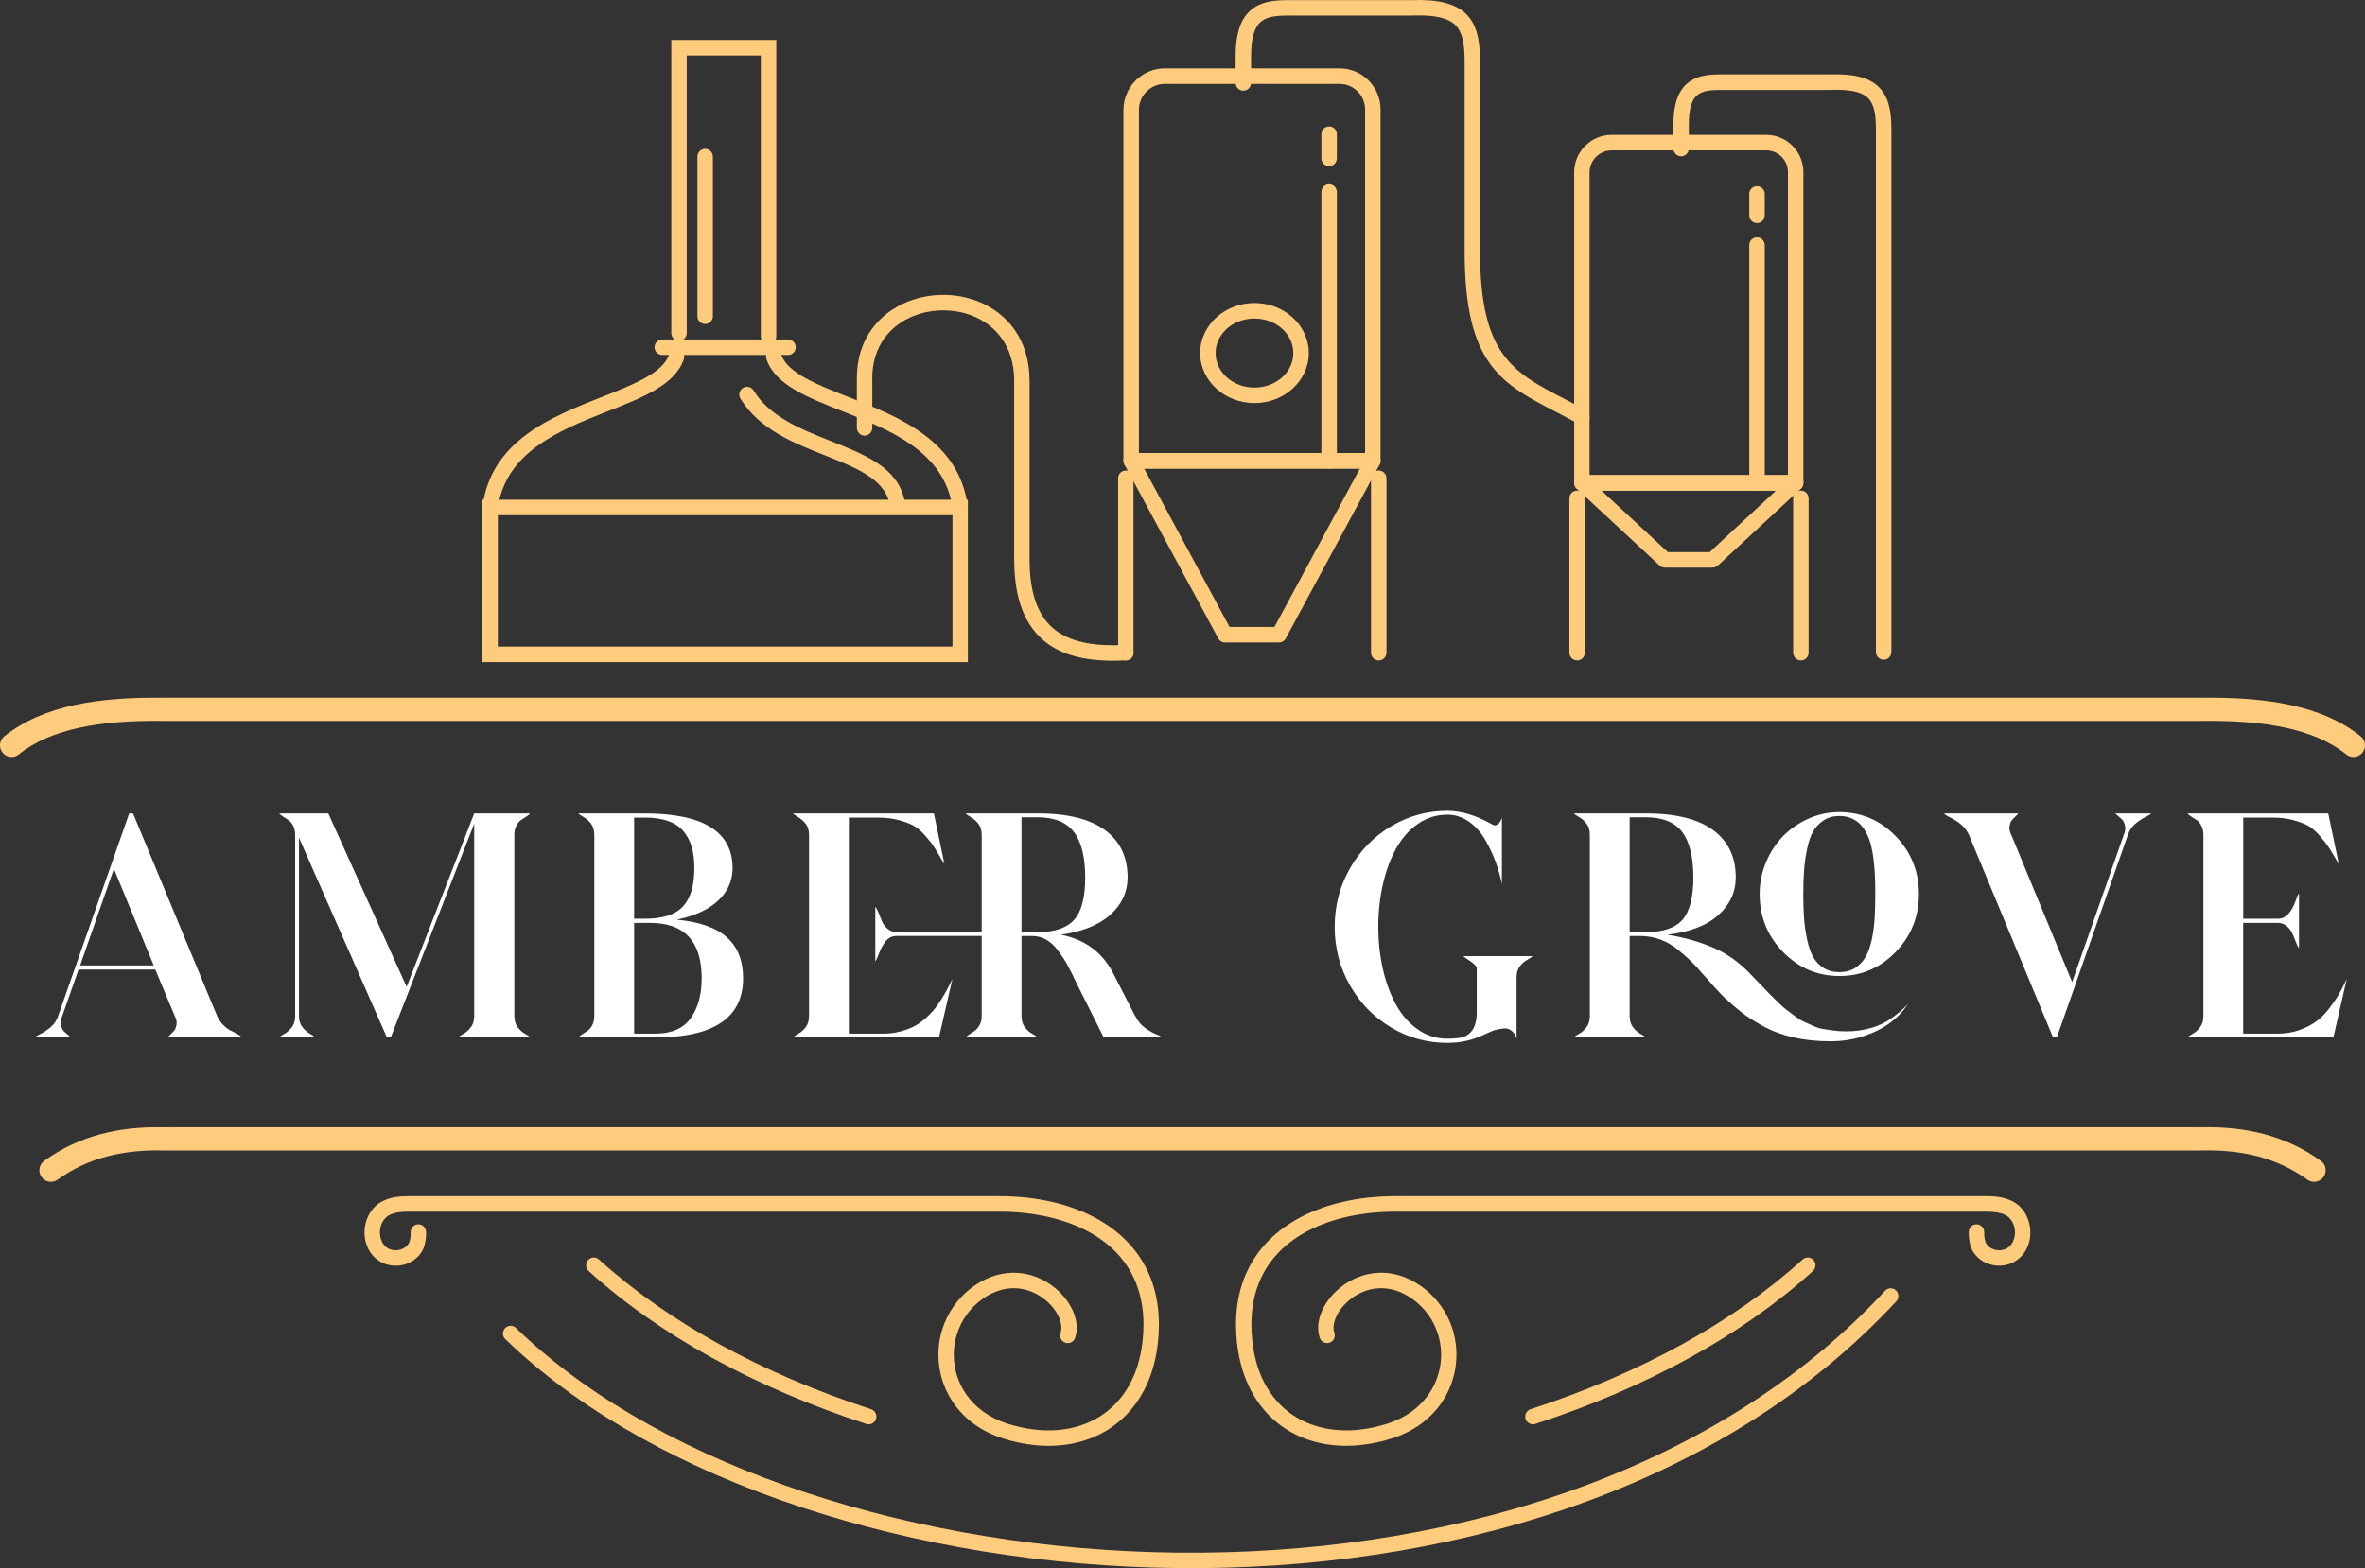 <svg width="98" height="65" viewBox="0 0 98 65" fill="none" xmlns="http://www.w3.org/2000/svg">
<rect x="0" y="0" width="98" height="65" fill="#333333" stroke="none"/>
<g clip-path="url(#clip0_89_575)">
<path d="M20.309 20.713H40.106V27.444H19.991V20.713H20.309ZM39.468 21.356H20.629V26.8H39.468V21.356Z" fill="#FFCC7D"/>
<path d="M20.627 21.076C20.603 21.252 20.442 21.375 20.267 21.352C20.093 21.328 19.97 21.166 19.993 20.993C20.362 18.26 22.828 17.289 24.948 16.451C26.284 15.926 27.467 15.459 27.732 14.686C27.79 14.517 27.972 14.429 28.137 14.487C28.303 14.544 28.393 14.725 28.335 14.894C27.972 15.946 26.662 16.465 25.181 17.048C23.222 17.821 20.942 18.72 20.627 21.076V21.076Z" fill="#FFCC7D"/>
<path d="M40.104 20.993C40.127 21.166 40.005 21.328 39.83 21.352C39.655 21.375 39.494 21.252 39.471 21.076C39.155 18.721 36.876 17.821 34.916 17.048C33.435 16.465 32.125 15.947 31.762 14.894C31.704 14.725 31.794 14.545 31.96 14.487C32.125 14.43 32.307 14.517 32.365 14.686C32.63 15.459 33.813 15.926 35.149 16.452C37.269 17.289 39.736 18.261 40.104 20.993V20.993Z" fill="#FFCC7D"/>
<path d="M27.445 14.714C27.267 14.714 27.124 14.57 27.124 14.392C27.124 14.214 27.267 14.07 27.445 14.07H32.653C32.83 14.07 32.973 14.214 32.973 14.392C32.973 14.57 32.83 14.714 32.653 14.714H27.445Z" fill="#FFCC7D"/>
<path d="M28.457 13.807C28.457 13.985 28.315 14.128 28.137 14.128C27.96 14.128 27.817 13.985 27.817 13.807V1.658H32.167V13.945C32.167 14.121 32.022 14.265 31.847 14.265C31.672 14.265 31.527 14.121 31.527 13.945V2.301H28.457V13.807H28.457Z" fill="#FFCC7D"/>
<path d="M30.682 16.523C30.59 16.37 30.638 16.173 30.788 16.081C30.94 15.988 31.136 16.037 31.228 16.187C31.891 17.277 33.201 17.798 34.424 18.281C35.858 18.85 37.182 19.376 37.479 20.725C37.518 20.896 37.41 21.067 37.237 21.106C37.065 21.143 36.897 21.035 36.858 20.861C36.634 19.848 35.462 19.383 34.193 18.878C32.874 18.358 31.46 17.795 30.682 16.523Z" fill="#FFCC7D"/>
<path d="M36.146 17.735C36.146 17.911 36.001 18.057 35.826 18.057C35.651 18.057 35.506 17.911 35.506 17.735V15.672C35.506 14.031 36.441 12.965 37.636 12.495C38.094 12.315 38.589 12.224 39.086 12.224C39.583 12.224 40.079 12.315 40.537 12.497C41.73 12.974 42.662 14.064 42.662 15.787H42.664V23.117L42.662 23.119C42.651 24.688 43.065 25.62 43.756 26.138C44.461 26.664 45.476 26.791 46.636 26.733C46.812 26.724 46.961 26.86 46.97 27.038C46.977 27.214 46.841 27.365 46.666 27.372C45.37 27.439 44.219 27.284 43.376 26.652C42.524 26.013 42.013 24.917 42.027 23.117H42.025V15.787H42.027C42.027 14.369 41.269 13.478 40.302 13.092C39.92 12.939 39.503 12.865 39.086 12.865C38.67 12.865 38.253 12.941 37.868 13.092C36.901 13.471 36.144 14.339 36.144 15.671H36.146V17.735V17.735Z" fill="#FFCC7D"/>
<path d="M47.194 18.779H56.567V4.538C56.567 4.247 56.45 3.983 56.259 3.791C56.068 3.599 55.803 3.478 55.515 3.478H48.262C47.969 3.478 47.703 3.598 47.507 3.795C47.314 3.99 47.194 4.258 47.194 4.554V18.779ZM56.888 19.422H46.873C46.696 19.422 46.553 19.278 46.553 19.1V4.554C46.553 4.08 46.747 3.652 47.055 3.34C47.366 3.03 47.792 2.835 48.262 2.835H55.515C55.98 2.835 56.404 3.027 56.71 3.335C57.016 3.643 57.207 4.068 57.207 4.538V19.1C57.207 19.279 57.064 19.422 56.887 19.422H56.888Z" fill="#FFCC7D"/>
<path d="M46.873 18.779H56.888C57.065 18.779 57.208 18.922 57.208 19.1C57.208 19.163 57.189 19.223 57.157 19.272L53.279 26.462C53.222 26.569 53.111 26.631 52.998 26.631H50.763C50.634 26.631 50.523 26.555 50.472 26.444L46.593 19.253C46.51 19.096 46.567 18.901 46.722 18.818C46.77 18.793 46.823 18.779 46.874 18.779L46.873 18.779ZM51.329 19.422H47.41L50.951 25.988H52.81L56.351 19.422H51.329Z" fill="#FFCC7D"/>
<path d="M51.842 3.437C51.842 3.612 51.7 3.758 51.522 3.758C51.345 3.758 51.202 3.613 51.202 3.437V2.317C51.202 1.331 51.437 0.757 51.831 0.42C52.229 0.077 52.747 0.006 53.334 0.006H58.478C59.572 -0.034 60.272 0.135 60.719 0.549C61.177 0.975 61.329 1.616 61.329 2.516V10.403C61.329 14.725 62.694 15.431 64.833 16.537C65.123 16.688 65.427 16.845 65.701 16.993C65.856 17.078 65.913 17.273 65.828 17.428C65.745 17.585 65.552 17.643 65.395 17.557C65.071 17.382 64.801 17.241 64.541 17.106C62.19 15.892 60.691 15.114 60.691 10.404V2.516C60.691 1.794 60.59 1.301 60.286 1.019C59.975 0.73 59.415 0.612 58.501 0.644C58.49 0.646 58.478 0.646 58.464 0.646H53.334C52.881 0.646 52.494 0.692 52.245 0.905C51.992 1.123 51.842 1.544 51.842 2.317V3.437L51.842 3.437Z" fill="#FFCC7D"/>
<path d="M46.97 27.053C46.97 27.231 46.828 27.374 46.653 27.374C46.478 27.374 46.333 27.23 46.333 27.053V19.825C46.333 19.646 46.475 19.503 46.653 19.503C46.83 19.503 46.97 19.646 46.97 19.825V27.053ZM57.452 27.053C57.452 27.231 57.309 27.374 57.132 27.374C56.954 27.374 56.812 27.23 56.812 27.053V19.825C56.812 19.646 56.955 19.503 57.132 19.503C57.309 19.503 57.452 19.646 57.452 19.825V27.053Z" fill="#FFCC7D"/>
<path d="M54.755 7.958C54.755 7.78 54.898 7.636 55.075 7.636C55.253 7.636 55.395 7.78 55.395 7.958V19.1C55.395 19.279 55.253 19.422 55.075 19.422C54.898 19.422 54.755 19.278 54.755 19.1V7.958ZM54.755 5.561C54.755 5.382 54.898 5.239 55.075 5.239C55.253 5.239 55.395 5.383 55.395 5.561V6.562C55.395 6.741 55.253 6.884 55.075 6.884C54.898 6.884 54.755 6.741 54.755 6.562V5.561ZM51.983 12.559C52.595 12.559 53.155 12.788 53.56 13.156C53.975 13.534 54.233 14.056 54.233 14.635C54.233 15.213 53.975 15.734 53.56 16.111C53.155 16.479 52.596 16.708 51.983 16.708C51.37 16.708 50.811 16.479 50.403 16.111C49.989 15.734 49.731 15.211 49.731 14.635C49.731 14.059 49.989 13.534 50.403 13.156C50.811 12.788 51.368 12.559 51.983 12.559ZM53.134 13.631C52.842 13.367 52.434 13.203 51.983 13.203C51.532 13.203 51.122 13.367 50.83 13.631C50.546 13.89 50.371 14.244 50.371 14.635C50.371 15.026 50.546 15.377 50.83 15.637C51.122 15.9 51.529 16.065 51.983 16.065C52.436 16.065 52.842 15.9 53.134 15.637C53.418 15.377 53.592 15.024 53.592 14.635C53.592 14.246 53.417 13.89 53.134 13.631Z" fill="#FFCC7D"/>
<path d="M29.54 13.11C29.54 13.286 29.397 13.429 29.22 13.429C29.043 13.429 28.9 13.286 28.9 13.11V6.491C28.9 6.315 29.043 6.171 29.22 6.171C29.397 6.171 29.54 6.315 29.54 6.491V13.11Z" fill="#FFCC7D"/>
<path d="M96.172 48.118C96.386 48.271 96.434 48.572 96.28 48.787C96.126 49.002 95.826 49.051 95.612 48.896C94.979 48.44 94.295 48.128 93.572 47.935C92.838 47.741 92.059 47.667 91.251 47.686H91.242V47.688H6.758V47.686H6.749C5.941 47.667 5.165 47.741 4.43 47.935C3.705 48.127 3.021 48.44 2.388 48.896C2.174 49.051 1.874 49.002 1.72 48.787C1.568 48.572 1.616 48.271 1.831 48.118C2.565 47.586 3.353 47.228 4.186 47.006C5.006 46.788 5.867 46.707 6.758 46.726V46.724H91.242V46.726C92.133 46.707 92.994 46.788 93.814 47.006C94.647 47.228 95.437 47.586 96.172 48.118H96.172Z" fill="#FFCC7D"/>
<path d="M0.778 31.27C0.573 31.437 0.272 31.405 0.106 31.196C-0.06 30.991 -0.028 30.687 0.18 30.521C0.979 29.878 1.971 29.466 3.102 29.22C4.195 28.985 5.425 28.906 6.737 28.922V28.92H91.262V28.922C92.577 28.906 93.807 28.985 94.9 29.22C96.031 29.466 97.021 29.878 97.822 30.521C98.027 30.687 98.059 30.99 97.894 31.196C97.73 31.405 97.429 31.437 97.221 31.27C96.549 30.729 95.69 30.377 94.7 30.162C93.675 29.94 92.512 29.866 91.269 29.882H91.262V29.884H6.737V29.882H6.733C5.487 29.866 4.327 29.94 3.3 30.162C2.31 30.377 1.453 30.729 0.778 31.27Z" fill="#FFCC7D"/>
<path d="M17.018 51.078C17.011 50.902 17.15 50.754 17.325 50.747C17.499 50.74 17.649 50.877 17.656 51.054C17.661 51.187 17.649 51.344 17.619 51.494C17.592 51.635 17.546 51.772 17.479 51.881C17.315 52.144 17.064 52.32 16.788 52.406C16.498 52.494 16.18 52.482 15.908 52.369C15.858 52.35 15.814 52.327 15.773 52.304C15.453 52.126 15.248 51.827 15.158 51.492C15.07 51.17 15.091 50.812 15.218 50.495C15.241 50.439 15.266 50.386 15.294 50.338C15.427 50.097 15.611 49.903 15.892 49.771C16.148 49.648 16.477 49.581 16.915 49.581H41.419C41.806 49.581 42.192 49.604 42.577 49.646C44.021 49.81 45.37 50.291 46.367 51.143C47.38 52.008 48.023 53.246 48.023 54.905C48.023 55.15 48.009 55.409 47.979 55.68C47.933 56.081 47.854 56.455 47.746 56.802C47.394 57.926 46.726 58.764 45.86 59.292C44.999 59.812 43.944 60.023 42.807 59.893C42.4 59.847 41.985 59.759 41.564 59.625C40.659 59.338 39.984 58.822 39.538 58.195C39.213 57.737 39.008 57.218 38.927 56.689C38.845 56.156 38.884 55.613 39.045 55.102C39.259 54.417 39.69 53.787 40.334 53.325C40.972 52.867 41.617 52.716 42.206 52.763C42.731 52.804 43.21 53.005 43.597 53.292C43.986 53.577 44.285 53.95 44.456 54.331C44.626 54.713 44.67 55.111 44.548 55.458C44.49 55.624 44.308 55.712 44.143 55.655C43.977 55.597 43.889 55.414 43.947 55.248C44.011 55.06 43.979 54.829 43.876 54.593C43.749 54.308 43.519 54.028 43.221 53.808C42.922 53.588 42.556 53.433 42.155 53.401C41.704 53.366 41.206 53.487 40.705 53.848C40.18 54.225 39.83 54.736 39.655 55.294C39.521 55.712 39.489 56.157 39.556 56.589C39.623 57.024 39.788 57.448 40.056 57.823C40.426 58.343 40.99 58.771 41.753 59.014C42.137 59.134 42.513 59.215 42.876 59.257C43.873 59.371 44.79 59.19 45.531 58.741C46.266 58.295 46.832 57.578 47.136 56.613C47.233 56.303 47.304 55.967 47.343 55.609C47.371 55.368 47.385 55.134 47.385 54.905C47.385 53.454 46.83 52.379 45.955 51.631C45.062 50.868 43.832 50.435 42.508 50.285C42.154 50.243 41.79 50.224 41.419 50.224H16.915C16.576 50.224 16.335 50.268 16.165 50.349C16.02 50.419 15.923 50.521 15.851 50.65C15.833 50.68 15.819 50.71 15.808 50.738C15.734 50.921 15.723 51.134 15.773 51.326C15.821 51.502 15.925 51.659 16.084 51.747C16.107 51.758 16.128 51.77 16.148 51.777C16.287 51.835 16.452 51.839 16.604 51.793C16.738 51.751 16.86 51.668 16.936 51.543C16.961 51.504 16.982 51.441 16.996 51.367C17.014 51.27 17.024 51.166 17.019 51.078L17.018 51.078ZM81.582 51.054C81.589 50.876 81.737 50.74 81.914 50.747C82.089 50.754 82.227 50.902 82.22 51.078C82.216 51.166 82.222 51.27 82.243 51.367C82.257 51.441 82.278 51.503 82.301 51.543C82.379 51.668 82.499 51.751 82.635 51.793C82.787 51.839 82.952 51.834 83.091 51.776C83.111 51.769 83.132 51.758 83.155 51.746C83.314 51.658 83.415 51.501 83.464 51.325C83.516 51.133 83.505 50.92 83.429 50.738C83.418 50.71 83.404 50.68 83.387 50.65C83.316 50.52 83.219 50.418 83.072 50.349C82.902 50.268 82.662 50.224 82.321 50.224H57.817C57.449 50.224 57.085 50.242 56.73 50.284C55.407 50.435 54.177 50.867 53.283 51.631C52.408 52.378 51.854 53.454 51.854 54.905C51.854 55.134 51.867 55.367 51.895 55.608C51.934 55.967 52.006 56.302 52.102 56.612C52.404 57.577 52.973 58.294 53.707 58.741C54.449 59.19 55.365 59.37 56.362 59.257C56.726 59.215 57.101 59.134 57.483 59.014C58.248 58.771 58.812 58.343 59.181 57.822C59.448 57.447 59.616 57.024 59.682 56.589C59.749 56.156 59.715 55.712 59.584 55.293C59.409 54.735 59.059 54.224 58.533 53.847C58.032 53.486 57.532 53.366 57.083 53.401C56.682 53.433 56.316 53.588 56.017 53.808C55.718 54.028 55.489 54.307 55.363 54.592C55.259 54.828 55.227 55.06 55.291 55.247C55.349 55.413 55.262 55.596 55.096 55.654C54.93 55.712 54.748 55.624 54.69 55.458C54.568 55.111 54.612 54.712 54.783 54.331C54.951 53.949 55.252 53.576 55.639 53.292C56.029 53.005 56.507 52.804 57.032 52.762C57.622 52.716 58.264 52.866 58.904 53.324C59.547 53.787 59.977 54.416 60.194 55.101C60.352 55.612 60.392 56.156 60.311 56.688C60.228 57.218 60.025 57.736 59.701 58.194C59.254 58.821 58.579 59.337 57.675 59.624C57.253 59.758 56.837 59.846 56.431 59.892C55.294 60.022 54.239 59.812 53.378 59.291C52.51 58.763 51.844 57.926 51.492 56.801C51.384 56.454 51.306 56.08 51.26 55.679C51.23 55.409 51.216 55.15 51.216 54.904C51.216 53.245 51.858 52.008 52.871 51.142C53.866 50.291 55.218 49.809 56.661 49.645C57.043 49.604 57.433 49.581 57.817 49.581H82.321C82.761 49.581 83.09 49.648 83.346 49.77C83.624 49.902 83.811 50.096 83.944 50.337C83.97 50.386 83.995 50.439 84.018 50.494C84.147 50.811 84.168 51.17 84.08 51.491C83.99 51.827 83.785 52.125 83.463 52.303C83.424 52.327 83.38 52.35 83.329 52.368C83.058 52.481 82.738 52.493 82.45 52.405C82.173 52.32 81.922 52.144 81.759 51.88C81.692 51.771 81.646 51.635 81.618 51.494C81.589 51.343 81.577 51.186 81.582 51.054L81.582 51.054Z" fill="#FFCC7D"/>
<path d="M20.94 55.506C20.811 55.383 20.808 55.18 20.93 55.053C21.053 54.925 21.253 54.921 21.38 55.043C21.471 55.131 21.566 55.222 21.665 55.314C27.61 60.874 38.043 64.243 48.792 64.358C59.54 64.474 70.586 61.337 77.756 53.88C77.871 53.759 77.991 53.634 78.113 53.502C78.232 53.373 78.433 53.366 78.562 53.486C78.691 53.606 78.698 53.81 78.578 53.94C78.463 54.065 78.341 54.194 78.214 54.324C70.913 61.92 59.692 65.115 48.787 64.997C37.887 64.881 27.288 61.447 21.232 55.784C21.136 55.696 21.039 55.603 20.94 55.506H20.94Z" fill="#FFCC7D"/>
<path d="M24.393 52.684C24.262 52.563 24.251 52.362 24.368 52.23C24.488 52.098 24.688 52.087 24.819 52.207C26.263 53.514 27.948 54.692 29.82 55.724C31.738 56.781 33.85 57.681 36.093 58.412C36.261 58.465 36.353 58.646 36.3 58.815C36.247 58.984 36.067 59.076 35.899 59.023C33.615 58.278 31.464 57.36 29.514 56.286C27.598 55.231 25.871 54.026 24.393 52.684L24.393 52.684Z" fill="#FFCC7D"/>
<path d="M74.698 52.207C74.829 52.087 75.032 52.098 75.149 52.23C75.266 52.362 75.255 52.563 75.124 52.684C73.645 54.025 71.918 55.231 70.003 56.286C68.052 57.359 65.904 58.278 63.618 59.023C63.452 59.076 63.272 58.983 63.217 58.815C63.164 58.646 63.256 58.465 63.424 58.412C65.667 57.681 67.778 56.781 69.696 55.724C71.568 54.691 73.254 53.514 74.698 52.206L74.698 52.207Z" fill="#FFCC7D"/>
<path d="M65.867 19.695H74.088V7.132C74.088 6.886 73.986 6.66 73.825 6.498C73.662 6.334 73.438 6.234 73.192 6.234H66.777C66.528 6.234 66.3 6.336 66.135 6.503C65.971 6.667 65.867 6.896 65.867 7.148V19.695V19.695ZM74.408 20.338H65.547C65.373 20.338 65.23 20.195 65.23 20.017V7.148C65.23 6.72 65.403 6.329 65.683 6.047C65.964 5.767 66.351 5.591 66.777 5.591H73.192C73.616 5.591 74 5.764 74.277 6.044C74.555 6.322 74.728 6.708 74.728 7.131V20.016C74.728 20.194 74.585 20.338 74.408 20.338V20.338Z" fill="#FFCC7D"/>
<path d="M65.547 19.695H74.408C74.585 19.695 74.728 19.838 74.728 20.017C74.728 20.119 74.682 20.206 74.611 20.267L71.182 23.443C71.122 23.499 71.044 23.527 70.968 23.527H68.99C68.898 23.527 68.817 23.49 68.757 23.429L65.333 20.253C65.202 20.133 65.195 19.931 65.313 19.799C65.377 19.732 65.462 19.698 65.547 19.698V19.695V19.695ZM69.489 20.338H66.365L69.114 22.886H70.843L73.59 20.338H69.489Z" fill="#FFCC7D"/>
<path d="M69.98 6.158C69.98 6.336 69.837 6.479 69.662 6.479C69.487 6.479 69.342 6.336 69.342 6.158V5.168C69.342 4.284 69.554 3.768 69.911 3.462C70.27 3.15 70.737 3.085 71.265 3.085H75.817C76.793 3.053 77.419 3.205 77.822 3.578C78.237 3.962 78.375 4.538 78.375 5.346V27.025C78.375 27.203 78.232 27.346 78.055 27.346C77.877 27.346 77.734 27.203 77.734 27.025V5.345C77.734 4.716 77.649 4.288 77.389 4.045C77.122 3.797 76.636 3.698 75.84 3.726C75.828 3.728 75.816 3.728 75.803 3.728H71.264C70.871 3.728 70.537 3.765 70.325 3.948C70.108 4.133 69.98 4.496 69.98 5.167V6.157L69.98 6.158Z" fill="#FFCC7D"/>
<path d="M65.672 27.053C65.672 27.231 65.529 27.374 65.352 27.374C65.174 27.374 65.032 27.23 65.032 27.053V20.658C65.032 20.479 65.174 20.336 65.352 20.336C65.529 20.336 65.672 20.479 65.672 20.658V27.053ZM74.944 27.053C74.944 27.231 74.799 27.374 74.624 27.374C74.449 27.374 74.304 27.23 74.304 27.053V20.658C74.304 20.479 74.447 20.336 74.624 20.336C74.802 20.336 74.944 20.479 74.944 20.658V27.053Z" fill="#FFCC7D"/>
<path d="M72.485 10.158C72.485 9.98 72.628 9.836 72.805 9.836C72.983 9.836 73.125 9.98 73.125 10.158V20.017C73.125 20.195 72.983 20.338 72.805 20.338C72.628 20.338 72.485 20.194 72.485 20.017V10.158ZM72.485 8.039C72.485 7.861 72.628 7.717 72.805 7.717C72.983 7.717 73.125 7.861 73.125 8.039V8.925C73.125 9.103 72.983 9.247 72.805 9.247C72.628 9.247 72.485 9.103 72.485 8.925V8.039Z" fill="#FFCC7D"/>
<path d="M8.997 42.113C9.059 42.254 9.143 42.378 9.248 42.484C9.354 42.59 9.457 42.668 9.558 42.716C9.659 42.765 9.756 42.816 9.848 42.869C9.941 42.922 10 42.966 10.027 43.001H6.951C6.968 42.974 7.01 42.931 7.076 42.869C7.142 42.807 7.193 42.754 7.228 42.709C7.263 42.665 7.292 42.588 7.314 42.477C7.336 42.367 7.312 42.245 7.241 42.112L6.436 40.189H3.255L2.582 42.112C2.52 42.254 2.502 42.38 2.529 42.491C2.555 42.601 2.588 42.679 2.628 42.723C2.668 42.767 2.723 42.818 2.793 42.875C2.863 42.933 2.907 42.974 2.925 43.001H1.447C1.473 42.966 1.554 42.915 1.691 42.849C1.827 42.782 1.966 42.69 2.107 42.57C2.247 42.451 2.349 42.298 2.41 42.112L5.354 33.716H5.513L8.997 42.112L8.997 42.113ZM3.321 40.017H6.37L4.72 36.011L3.321 40.017Z" fill="white"/>
<path d="M21.96 33.717C21.943 33.752 21.894 33.794 21.815 33.843C21.736 33.891 21.661 33.94 21.591 33.989C21.52 34.037 21.456 34.115 21.399 34.221C21.342 34.327 21.313 34.455 21.313 34.605V42.113C21.313 42.299 21.358 42.451 21.445 42.571C21.533 42.69 21.637 42.783 21.756 42.849C21.874 42.916 21.947 42.967 21.973 43.002H18.99C19.017 42.966 19.089 42.915 19.208 42.849C19.327 42.783 19.43 42.69 19.518 42.571C19.606 42.451 19.65 42.299 19.65 42.113V34.141L16.191 43.002H16.033L12.39 34.725V42.113C12.39 42.299 12.436 42.452 12.528 42.571C12.62 42.69 12.726 42.783 12.845 42.849C12.964 42.916 13.032 42.967 13.05 43.002H11.571C11.598 42.967 11.67 42.916 11.789 42.849C11.908 42.783 12.011 42.69 12.099 42.571C12.187 42.452 12.231 42.299 12.231 42.113V34.606C12.231 34.455 12.202 34.327 12.145 34.221C12.088 34.115 12.022 34.037 11.947 33.989C11.872 33.94 11.797 33.892 11.723 33.843C11.648 33.794 11.597 33.752 11.571 33.717H13.604L16.851 40.906L19.65 33.717H21.96L21.96 33.717Z" fill="white"/>
<path d="M28.046 38.12C28.988 38.209 29.681 38.454 30.125 38.856C30.57 39.259 30.792 39.823 30.792 40.548C30.792 42.184 29.582 43.002 27.162 43.002H23.967C23.993 42.966 24.044 42.924 24.119 42.876C24.193 42.827 24.268 42.778 24.343 42.73C24.418 42.681 24.484 42.603 24.541 42.498C24.598 42.391 24.627 42.263 24.627 42.113V34.605C24.627 34.419 24.583 34.267 24.495 34.148C24.407 34.028 24.304 33.935 24.185 33.869C24.066 33.803 23.994 33.752 23.967 33.717H26.713C29.142 33.717 30.356 34.472 30.356 35.985C30.356 36.347 30.259 36.674 30.066 36.966C29.872 37.258 29.604 37.499 29.261 37.689C28.917 37.88 28.513 38.023 28.046 38.12ZM26.277 33.889V38.081H26.726C27.465 38.081 27.991 37.91 28.303 37.57C28.616 37.23 28.772 36.701 28.772 35.985C28.772 35.269 28.613 34.784 28.297 34.426C27.98 34.068 27.452 33.889 26.712 33.889H26.277H26.277ZM27.162 42.843C27.83 42.843 28.317 42.63 28.62 42.206C28.924 41.781 29.076 41.229 29.076 40.548C29.076 39.018 28.363 38.253 26.937 38.253H26.277V42.842H27.161L27.162 42.843Z" fill="white"/>
<path d="M36.6 42.843C36.838 42.843 37.062 42.816 37.273 42.763C37.484 42.71 37.671 42.644 37.834 42.564C37.997 42.484 38.153 42.381 38.303 42.252C38.453 42.124 38.578 42 38.679 41.881C38.78 41.762 38.884 41.618 38.989 41.45C39.095 41.282 39.181 41.136 39.247 41.012C39.313 40.889 39.385 40.743 39.465 40.575L38.91 43.002H32.864C32.891 42.967 32.963 42.916 33.082 42.849C33.201 42.783 33.304 42.69 33.392 42.571C33.48 42.452 33.524 42.299 33.524 42.113V34.606C33.524 34.42 33.48 34.27 33.392 34.155C33.304 34.04 33.201 33.947 33.082 33.876C32.963 33.806 32.891 33.752 32.864 33.717H38.699L39.134 35.813C39.117 35.786 39.09 35.746 39.055 35.694C38.905 35.428 38.789 35.231 38.705 35.103C38.622 34.975 38.496 34.816 38.329 34.626C38.162 34.436 37.999 34.299 37.841 34.215C37.682 34.131 37.478 34.056 37.227 33.989C36.976 33.923 36.697 33.89 36.389 33.89H35.174V42.843H36.6L36.6 42.843ZM47.042 42.113C47.148 42.325 47.284 42.491 47.451 42.61C47.618 42.73 47.77 42.816 47.907 42.869C48.043 42.922 48.124 42.966 48.151 43.001H45.735C45.506 42.55 45.101 41.741 44.52 40.574C44.512 40.547 44.494 40.508 44.468 40.455C44.353 40.225 44.259 40.044 44.184 39.911C44.109 39.778 43.997 39.61 43.847 39.407C43.697 39.203 43.532 39.051 43.352 38.949C43.172 38.847 42.976 38.797 42.765 38.797H42.329V42.112C42.329 42.298 42.373 42.451 42.461 42.57C42.549 42.69 42.653 42.782 42.771 42.849C42.89 42.915 42.963 42.966 42.989 43.001H40.019C40.037 42.966 40.085 42.924 40.164 42.875C40.243 42.827 40.318 42.778 40.389 42.729C40.459 42.681 40.525 42.603 40.587 42.497C40.648 42.391 40.679 42.263 40.679 42.112V38.796H37.154C36.97 38.796 36.82 38.867 36.706 39.008C36.592 39.15 36.499 39.316 36.429 39.506C36.358 39.696 36.305 39.809 36.27 39.844V37.589C36.305 37.624 36.349 37.704 36.402 37.828C36.455 37.952 36.503 38.071 36.547 38.186C36.592 38.301 36.668 38.405 36.778 38.498C36.888 38.59 37.014 38.637 37.154 38.637H40.679V34.605C40.679 34.419 40.633 34.266 40.541 34.147C40.448 34.028 40.343 33.935 40.224 33.868C40.105 33.802 40.037 33.751 40.019 33.716H42.989C44.23 33.716 45.163 33.946 45.788 34.406C46.413 34.865 46.725 35.52 46.725 36.369C46.725 36.97 46.487 37.485 46.012 37.914C45.537 38.343 44.851 38.619 43.953 38.743C44.956 38.937 45.682 39.472 46.131 40.348C46.597 41.25 46.901 41.842 47.042 42.125V42.112V42.113ZM42.989 38.638C43.702 38.638 44.21 38.465 44.514 38.12C44.818 37.775 44.969 37.192 44.969 36.369C44.969 35.547 44.813 34.893 44.501 34.486C44.188 34.079 43.684 33.876 42.989 33.876H42.329V38.638H42.989V38.638Z" fill="white"/>
<path d="M63.503 39.633C63.477 39.668 63.404 39.719 63.285 39.785C63.166 39.851 63.063 39.942 62.975 40.057C62.887 40.172 62.843 40.327 62.843 40.521V43.055C62.808 42.931 62.753 42.834 62.678 42.763C62.603 42.692 62.526 42.65 62.447 42.637C62.368 42.623 62.269 42.628 62.15 42.65C62.031 42.672 61.937 42.697 61.866 42.723C61.796 42.749 61.706 42.789 61.596 42.842C61.486 42.895 61.426 42.922 61.417 42.922C60.969 43.125 60.489 43.227 59.979 43.227C59.134 43.227 58.353 43.012 57.636 42.584C56.918 42.155 56.35 41.571 55.933 40.833C55.515 40.095 55.306 39.29 55.306 38.419C55.306 37.547 55.515 36.743 55.933 36.004C56.35 35.266 56.918 34.682 57.636 34.253C58.352 33.825 59.134 33.61 59.979 33.61C60.542 33.61 61.149 33.791 61.8 34.154C61.897 34.225 61.985 34.229 62.065 34.167C62.144 34.105 62.201 34.012 62.236 33.889V36.647C62.174 36.338 62.086 36.029 61.972 35.719C61.858 35.41 61.712 35.102 61.536 34.797C61.36 34.492 61.136 34.244 60.863 34.054C60.59 33.864 60.295 33.769 59.979 33.769C59.53 33.769 59.123 33.895 58.758 34.147C58.392 34.399 58.091 34.74 57.854 35.168C57.616 35.597 57.433 36.09 57.306 36.647C57.178 37.205 57.114 37.793 57.114 38.411C57.114 39.03 57.178 39.618 57.306 40.176C57.433 40.733 57.616 41.226 57.854 41.655C58.091 42.084 58.393 42.424 58.758 42.676C59.123 42.928 59.53 43.054 59.979 43.054C60.128 43.054 60.278 43.045 60.427 43.028C60.938 42.966 61.193 42.608 61.193 41.953V40.096C61.131 39.999 61.028 39.904 60.883 39.811C60.738 39.718 60.656 39.658 60.639 39.632H63.503V39.633Z" fill="white"/>
<path d="M76.492 42.75C76.871 42.75 77.223 42.701 77.549 42.604C77.874 42.507 78.145 42.378 78.36 42.219C78.576 42.06 78.73 41.938 78.823 41.854C78.915 41.77 78.996 41.688 79.067 41.609C79.076 41.6 79.08 41.591 79.08 41.582C78.895 41.883 78.651 42.148 78.347 42.378C78.044 42.608 77.674 42.796 77.239 42.942C76.803 43.088 76.338 43.161 75.846 43.161C75.282 43.161 74.765 43.105 74.294 42.995C73.824 42.884 73.405 42.727 73.04 42.524C72.675 42.321 72.382 42.133 72.162 41.96C71.942 41.788 71.7 41.578 71.436 41.33C71.296 41.198 70.957 40.826 70.42 40.216C70.411 40.207 70.393 40.185 70.367 40.15C70.235 40.008 70.114 39.884 70.004 39.778C69.894 39.672 69.731 39.531 69.516 39.354C69.3 39.177 69.06 39.04 68.796 38.943C68.532 38.845 68.255 38.797 67.965 38.797H67.529V42.112C67.529 42.298 67.573 42.451 67.661 42.57C67.749 42.69 67.852 42.782 67.971 42.849C68.09 42.915 68.162 42.966 68.189 43.001H65.219C65.245 42.966 65.318 42.915 65.436 42.849C65.555 42.783 65.659 42.69 65.747 42.57C65.835 42.451 65.879 42.298 65.879 42.112V34.605C65.879 34.419 65.835 34.267 65.747 34.147C65.659 34.028 65.555 33.935 65.436 33.869C65.318 33.802 65.245 33.752 65.219 33.716H68.189C69.43 33.716 70.362 33.946 70.987 34.406C71.612 34.866 71.925 35.52 71.925 36.369C71.925 36.979 71.683 37.501 71.199 37.934C70.715 38.367 70.011 38.637 69.087 38.743C69.8 38.858 70.44 39.039 71.008 39.287C71.575 39.535 72.088 39.902 72.545 40.388C72.624 40.468 72.759 40.607 72.948 40.806C73.137 41.005 73.265 41.137 73.331 41.204C73.397 41.27 73.511 41.383 73.674 41.542C73.837 41.701 73.956 41.807 74.031 41.86C74.105 41.913 74.218 41.998 74.367 42.112C74.517 42.227 74.64 42.304 74.737 42.344C74.834 42.384 74.957 42.439 75.106 42.51C75.256 42.581 75.397 42.628 75.529 42.65C75.661 42.672 75.811 42.694 75.978 42.716C76.145 42.738 76.316 42.749 76.492 42.749V42.75ZM67.529 38.638H68.189C68.911 38.638 69.421 38.465 69.721 38.12C70.02 37.775 70.169 37.192 70.169 36.369C70.169 35.547 70.015 34.893 69.707 34.486C69.399 34.079 68.893 33.876 68.189 33.876H67.529V38.638V38.638ZM78.552 39.46C77.909 40.123 77.133 40.455 76.222 40.455C75.311 40.455 74.532 40.123 73.885 39.46C73.239 38.797 72.915 37.997 72.915 37.059C72.915 36.6 73.003 36.16 73.179 35.739C73.355 35.32 73.591 34.959 73.885 34.658C74.18 34.358 74.53 34.117 74.935 33.935C75.34 33.754 75.766 33.663 76.215 33.663C77.13 33.663 77.909 33.995 78.552 34.658C79.194 35.322 79.515 36.122 79.515 37.059C79.515 37.996 79.194 38.797 78.552 39.46V39.46ZM76.215 33.823C75.969 33.823 75.753 33.882 75.569 34.002C75.384 34.121 75.239 34.274 75.133 34.459C75.027 34.645 74.944 34.886 74.882 35.182C74.82 35.479 74.779 35.771 74.757 36.058C74.735 36.345 74.724 36.681 74.724 37.066C74.724 37.45 74.735 37.787 74.757 38.074C74.778 38.361 74.82 38.651 74.882 38.943C74.944 39.234 75.027 39.475 75.133 39.666C75.239 39.856 75.384 40.008 75.569 40.123C75.753 40.238 75.971 40.295 76.222 40.295C76.473 40.295 76.688 40.238 76.869 40.123C77.049 40.008 77.194 39.856 77.304 39.666C77.414 39.475 77.5 39.234 77.562 38.943C77.623 38.651 77.663 38.361 77.68 38.074C77.698 37.787 77.707 37.448 77.707 37.059C77.707 36.794 77.703 36.553 77.694 36.336C77.685 36.12 77.667 35.896 77.641 35.666C77.615 35.437 77.579 35.233 77.535 35.056C77.491 34.879 77.43 34.711 77.351 34.552C77.271 34.393 77.181 34.263 77.08 34.161C76.979 34.059 76.856 33.978 76.71 33.915C76.565 33.854 76.4 33.823 76.216 33.823H76.215Z" fill="white"/>
<path d="M87.647 33.717H89.139C89.113 33.752 89.031 33.803 88.895 33.869C88.758 33.935 88.62 34.028 88.479 34.148C88.338 34.267 88.237 34.419 88.175 34.605L85.232 43.001H85.073L81.588 34.605C81.509 34.428 81.395 34.28 81.245 34.161C81.095 34.041 80.95 33.949 80.809 33.882C80.668 33.816 80.585 33.761 80.559 33.716H83.635C83.617 33.743 83.575 33.787 83.509 33.849C83.443 33.911 83.392 33.964 83.357 34.008C83.322 34.052 83.293 34.13 83.271 34.24C83.249 34.351 83.273 34.472 83.344 34.605L85.865 40.706L88.004 34.605C88.065 34.464 88.083 34.337 88.056 34.227C88.03 34.116 87.997 34.039 87.957 33.995C87.918 33.95 87.863 33.9 87.792 33.842C87.722 33.785 87.674 33.743 87.647 33.716L87.647 33.717Z" fill="white"/>
<path d="M94.379 42.843C94.714 42.843 95.02 42.792 95.297 42.69C95.574 42.589 95.805 42.469 95.99 42.332C96.175 42.195 96.353 42.014 96.525 41.788C96.696 41.562 96.83 41.366 96.927 41.198C97.024 41.03 97.13 40.822 97.244 40.574L96.69 43.002H90.644C90.67 42.966 90.743 42.915 90.862 42.849C90.98 42.783 91.084 42.69 91.172 42.571C91.26 42.451 91.304 42.299 91.304 42.113V34.605C91.304 34.455 91.275 34.327 91.218 34.221C91.16 34.114 91.094 34.037 91.02 33.989C90.945 33.94 90.87 33.891 90.795 33.843C90.721 33.794 90.67 33.752 90.644 33.717H96.478L96.914 35.812C96.896 35.786 96.87 35.742 96.835 35.68C96.685 35.423 96.568 35.231 96.485 35.103C96.401 34.975 96.276 34.816 96.109 34.625C95.941 34.435 95.779 34.298 95.62 34.214C95.462 34.13 95.257 34.055 95.006 33.989C94.756 33.922 94.476 33.889 94.168 33.889H92.954V38.081H94.392C94.568 38.081 94.716 38.01 94.835 37.868C94.953 37.727 95.046 37.561 95.112 37.371C95.178 37.181 95.228 37.068 95.264 37.033V39.301C95.228 39.266 95.186 39.184 95.138 39.056C95.09 38.927 95.041 38.808 94.993 38.697C94.944 38.587 94.867 38.485 94.762 38.392C94.656 38.299 94.528 38.253 94.379 38.253H92.953V42.842H94.379L94.379 42.843Z" fill="white"/>
</g>
<defs>
<clipPath id="clip0_89_575">
<rect width="98" height="65" fill="white"/>
</clipPath>
</defs>
</svg>

